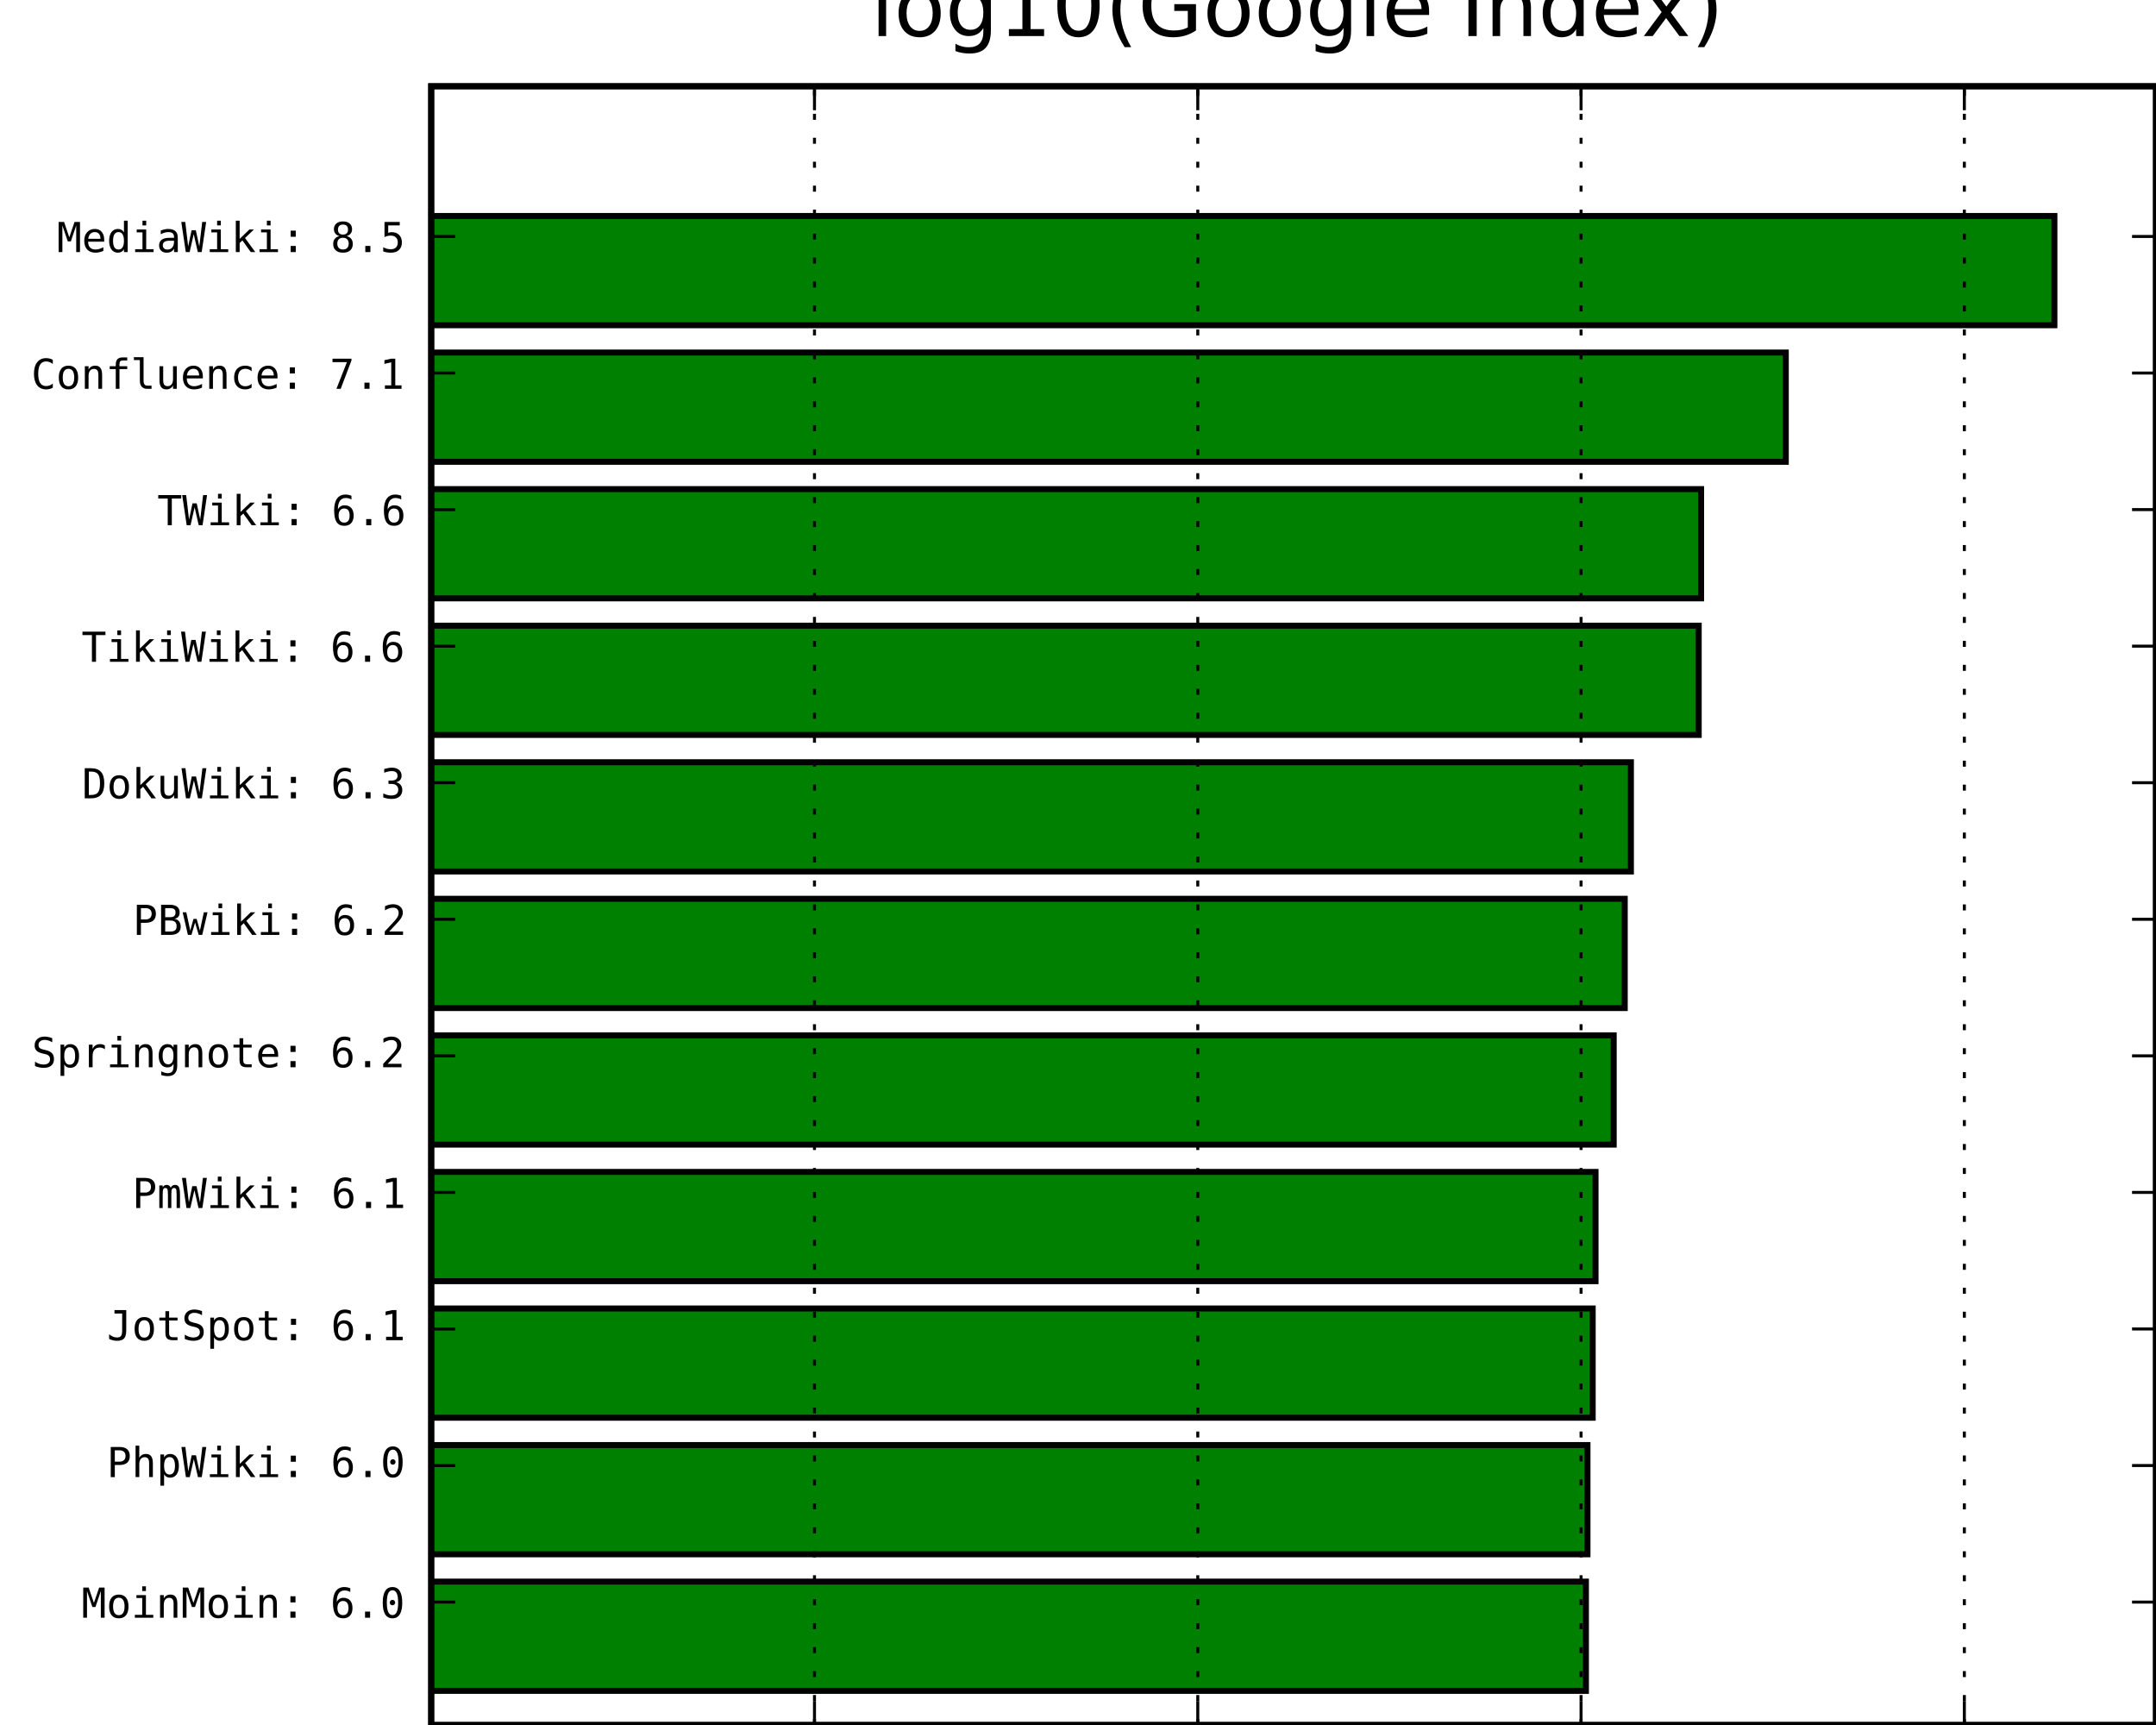 <?xml version="1.0" standalone="no"?>
<!DOCTYPE svg PUBLIC "-//W3C//DTD SVG 1.1//EN"
  "http://www.w3.org/Graphics/SVG/1.1/DTD/svg11.dtd">
<!-- Created with matplotlib (http://matplotlib.sourceforge.net/) -->
<svg width="360pt" height="288pt" viewBox="0 0 360 288"
   xmlns="http://www.w3.org/2000/svg"
   xmlns:xlink="http://www.w3.org/1999/xlink"
   version="1.1"
   id="svg1">
<g id="figure1">
<polygon style="fill: #ffffff; stroke: #ffffff; stroke-width: 1.0; stroke-linejoin: miter; stroke-linecap: square;  opacity: 1.0"  points = "0.0,288.0 0.0,0.0 360.0,0.0 360.0,288.0"/>
<g id="axes1">
<polygon style="fill: #ffffff; stroke: #000000; stroke-width: 1.0; stroke-linejoin: miter; stroke-linecap: square;  opacity: 1.0"  points = "72.0,288.0 72.0,14.4 360.0,14.4 360.0,288.0"/>
<defs>
    <clipPath id="-752583691">
    <rect x="72.0" y="14.4" width="288.0" height="273.6"
    style="stroke: gray; fill: none;"/>
    </clipPath>
</defs>
<polygon style="fill: #008000; stroke: #000000; stroke-width: 1.0; stroke-linejoin: miter; stroke-linecap: square;  opacity: 1.0" clip-path="url(#-752583691)" points = "72.0,282.3 72.0,264.06 264.81,264.06 264.81,282.3"/>
<polygon style="fill: #008000; stroke: #000000; stroke-width: 1.0; stroke-linejoin: miter; stroke-linecap: square;  opacity: 1.0" clip-path="url(#-752583691)" points = "72.0,259.5 72.0,241.26 265.07,241.26 265.07,259.5"/>
<polygon style="fill: #008000; stroke: #000000; stroke-width: 1.0; stroke-linejoin: miter; stroke-linecap: square;  opacity: 1.0" clip-path="url(#-752583691)" points = "72.0,236.7 72.0,218.46 265.942,218.46 265.942,236.7"/>
<polygon style="fill: #008000; stroke: #000000; stroke-width: 1.0; stroke-linejoin: miter; stroke-linecap: square;  opacity: 1.0" clip-path="url(#-752583691)" points = "72.0,213.9 72.0,195.66 266.418,195.66 266.418,213.9"/>
<polygon style="fill: #008000; stroke: #000000; stroke-width: 1.0; stroke-linejoin: miter; stroke-linecap: square;  opacity: 1.0" clip-path="url(#-752583691)" points = "72.0,191.1 72.0,172.86 269.448,172.86 269.448,191.1"/>
<polygon style="fill: #008000; stroke: #000000; stroke-width: 1.0; stroke-linejoin: miter; stroke-linecap: square;  opacity: 1.0" clip-path="url(#-752583691)" points = "72.0,168.3 72.0,150.06 271.292,150.06 271.292,168.3"/>
<polygon style="fill: #008000; stroke: #000000; stroke-width: 1.0; stroke-linejoin: miter; stroke-linecap: square;  opacity: 1.0" clip-path="url(#-752583691)" points = "72.0,145.5 72.0,127.26 272.322,127.26 272.322,145.5"/>
<polygon style="fill: #008000; stroke: #000000; stroke-width: 1.0; stroke-linejoin: miter; stroke-linecap: square;  opacity: 1.0" clip-path="url(#-752583691)" points = "72.0,122.7 72.0,104.46 283.643,104.46 283.643,122.7"/>
<polygon style="fill: #008000; stroke: #000000; stroke-width: 1.0; stroke-linejoin: miter; stroke-linecap: square;  opacity: 1.0" clip-path="url(#-752583691)" points = "72.0,99.9 72.0,81.66 284.043,81.66 284.043,99.9"/>
<polygon style="fill: #008000; stroke: #000000; stroke-width: 1.0; stroke-linejoin: miter; stroke-linecap: square;  opacity: 1.0" clip-path="url(#-752583691)" points = "72.0,77.1 72.0,58.86 298.182,58.86 298.182,77.1"/>
<polygon style="fill: #008000; stroke: #000000; stroke-width: 1.0; stroke-linejoin: miter; stroke-linecap: square;  opacity: 1.0" clip-path="url(#-752583691)" points = "72.0,54.3 72.0,36.06 343.034,36.06 343.034,54.3"/>
<g id="matplotlib.axis1">
<g id="xtick1">
<defs>
<path id="c_9c120647823528bd1a43ac567bdb82f3" d="M23.578 -36.625q0.0 -2.688 1.875 -4.641q1.891 -1.953 4.531 -1.953q2.734 0.0 4.688 1.953q1.953 1.953 1.953 4.641q0.0 2.734 -1.938 4.641q-1.922 1.906 -4.703 1.906q-2.734 0.0 -4.578 -1.859q-1.828 -1.859 -1.828 -4.688M30.078 -66.406q-6.891 0.0 -10.281 7.422q-3.391 7.422 -3.391 22.609q0.0 15.141 3.391 22.562q3.391 7.422 10.281 7.422q6.938 0.0 10.328 -7.422q3.391 -7.422 3.391 -22.562q0.0 -15.188 -3.391 -22.609q-3.391 -7.422 -10.328 -7.422M30.078 -74.219q11.672 0.0 17.656 9.578q5.984 9.562 5.984 28.266q0.0 18.656 -5.984 28.234q-5.984 9.562 -17.656 9.562q-11.672 0.0 -17.625 -9.562q-5.953 -9.578 -5.953 -28.234q0.0 -18.703 5.953 -28.266q5.953 -9.578 17.625 -9.578"/>
<path id="c_277ab3f74183326021ab61a016c6c965" d="M23.875 -14.891l12.312 0.0l0.0 14.891l-12.312 0.0z"/>
</defs>
<g style="fill: #000000; opacity: 1.0" transform="translate(66.125,297.203)scale(0.069)">
<use xlink:href="#c_9c120647823528bd1a43ac567bdb82f3"/>
<use xlink:href="#c_277ab3f74183326021ab61a016c6c965" transform="translate(60.205)"/>
<use xlink:href="#c_9c120647823528bd1a43ac567bdb82f3" transform="translate(120.41)"/>
</g>
</g>
<g id="xtick2">
<path style="fill: none; stroke: #000000; stroke-width: 0.5; stroke-linejoin: miter; stroke-linecap: butt; stroke-dasharray: 1.0,3.0; stroke-dashoffset: 0; opacity: 1.0" clip-path="url(#-752583691)" d="M136.0,288.0L136.0,14.4"/>
<path style="fill: none; stroke: #000000; stroke-width: 0.5; stroke-linejoin: miter; stroke-linecap: butt;  opacity: 1.0"  d="M136.0,288.0L136.0,284.0"/>
<path style="fill: none; stroke: #000000; stroke-width: 0.5; stroke-linejoin: miter; stroke-linecap: butt;  opacity: 1.0"  d="M136.0,18.4L136.0,14.4"/>
<defs>
<path id="c_0d701d0113b1ed8a951144dc76320208" d="M18.219 -8.297l33.484 0.0l0.0 8.297l-44.281 0.0l0.0 -8.297q9.125 -9.625 15.953 -17.0q6.844 -7.375 9.438 -10.391q4.891 -5.969 6.594 -9.656q1.703 -3.688 1.703 -7.531q0.0 -6.109 -3.594 -9.578q-3.578 -3.469 -9.828 -3.469q-4.438 0.0 -9.328 1.609q-4.875 1.609 -10.344 4.891l0.0 -9.969q5.016 -2.391 9.875 -3.609q4.859 -1.219 9.594 -1.219q10.703 0.0 17.219 5.688q6.516 5.688 6.516 14.922q0.0 4.688 -2.172 9.375q-2.172 4.688 -7.047 10.344q-2.734 3.172 -7.938 8.797q-5.203 5.609 -15.844 16.797"/>
</defs>
<g style="fill: #000000; opacity: 1.0" transform="translate(130.156,297.203)scale(0.069)">
<use xlink:href="#c_0d701d0113b1ed8a951144dc76320208"/>
<use xlink:href="#c_277ab3f74183326021ab61a016c6c965" transform="translate(60.205)"/>
<use xlink:href="#c_9c120647823528bd1a43ac567bdb82f3" transform="translate(120.41)"/>
</g>
</g>
<g id="xtick3">
<path style="fill: none; stroke: #000000; stroke-width: 0.5; stroke-linejoin: miter; stroke-linecap: butt; stroke-dasharray: 1.0,3.0; stroke-dashoffset: 0; opacity: 1.0" clip-path="url(#-752583691)" d="M200.0,288.0L200.0,14.4"/>
<path style="fill: none; stroke: #000000; stroke-width: 0.5; stroke-linejoin: miter; stroke-linecap: butt;  opacity: 1.0"  d="M200.0,288.0L200.0,284.0"/>
<path style="fill: none; stroke: #000000; stroke-width: 0.5; stroke-linejoin: miter; stroke-linecap: butt;  opacity: 1.0"  d="M200.0,18.4L200.0,14.4"/>
<defs>
<path id="c_6be00fa3dcf5a0c379fdbd636dd6159e" d="M35.891 -63.922l-23.0 38.531l23.0 0.0zM34.281 -72.906l11.422 0.0l0.0 47.516l9.719 0.0l0.0 8.0l-9.719 0.0l0.0 17.391l-9.812 0.0l0.0 -17.391l-30.906 0.0l0.0 -9.312z"/>
</defs>
<g style="fill: #000000; opacity: 1.0" transform="translate(194.07,297.203)scale(0.069)">
<use xlink:href="#c_6be00fa3dcf5a0c379fdbd636dd6159e"/>
<use xlink:href="#c_277ab3f74183326021ab61a016c6c965" transform="translate(60.205)"/>
<use xlink:href="#c_9c120647823528bd1a43ac567bdb82f3" transform="translate(120.41)"/>
</g>
</g>
<g id="xtick4">
<path style="fill: none; stroke: #000000; stroke-width: 0.5; stroke-linejoin: miter; stroke-linecap: butt; stroke-dasharray: 1.0,3.0; stroke-dashoffset: 0; opacity: 1.0" clip-path="url(#-752583691)" d="M264.0,288.0L264.0,14.4"/>
<path style="fill: none; stroke: #000000; stroke-width: 0.5; stroke-linejoin: miter; stroke-linecap: butt;  opacity: 1.0"  d="M264.0,288.0L264.0,284.0"/>
<path style="fill: none; stroke: #000000; stroke-width: 0.5; stroke-linejoin: miter; stroke-linecap: butt;  opacity: 1.0"  d="M264.0,18.4L264.0,14.4"/>
<defs>
<path id="c_4467af26248445a9db846f0e05667a42" d="M48.391 -71.297l0.0 9.094q-3.078 -1.812 -6.547 -2.766q-3.469 -0.953 -7.219 -0.953q-9.375 0.0 -14.219 7.062q-4.828 7.047 -4.828 20.766q2.344 -4.875 6.484 -7.484q4.156 -2.609 9.531 -2.609q10.547 0.0 16.328 6.469q5.797 6.469 5.797 18.328q0.0 11.812 -5.969 18.312q-5.953 6.5 -16.75 6.5q-12.688 0.0 -18.594 -9.109q-5.906 -9.109 -5.906 -28.688q0.0 -18.453 7.094 -28.141q7.109 -9.703 20.594 -9.703q3.609 0.0 7.219 0.766q3.609 0.75 6.984 2.156M30.812 -40.484q-6.297 0.0 -9.922 4.547q-3.609 4.547 -3.609 12.547q0.0 8.016 3.609 12.562q3.625 4.531 9.922 4.531q6.547 0.0 9.859 -4.312q3.328 -4.328 3.328 -12.781q0.0 -8.5 -3.328 -12.797q-3.312 -4.297 -9.859 -4.297"/>
</defs>
<g style="fill: #000000; opacity: 1.0" transform="translate(258.125,297.203)scale(0.069)">
<use xlink:href="#c_4467af26248445a9db846f0e05667a42"/>
<use xlink:href="#c_277ab3f74183326021ab61a016c6c965" transform="translate(60.205)"/>
<use xlink:href="#c_9c120647823528bd1a43ac567bdb82f3" transform="translate(120.41)"/>
</g>
</g>
<g id="xtick5">
<path style="fill: none; stroke: #000000; stroke-width: 0.5; stroke-linejoin: miter; stroke-linecap: butt; stroke-dasharray: 1.0,3.0; stroke-dashoffset: 0; opacity: 1.0" clip-path="url(#-752583691)" d="M328.0,288.0L328.0,14.4"/>
<path style="fill: none; stroke: #000000; stroke-width: 0.5; stroke-linejoin: miter; stroke-linecap: butt;  opacity: 1.0"  d="M328.0,288.0L328.0,284.0"/>
<path style="fill: none; stroke: #000000; stroke-width: 0.5; stroke-linejoin: miter; stroke-linecap: butt;  opacity: 1.0"  d="M328.0,18.4L328.0,14.4"/>
<defs>
<path id="c_60088438201d7d10461dd5c9dac39608" d="M30.078 -34.625q-6.594 0.0 -10.188 3.688q-3.578 3.688 -3.578 10.422q0.0 6.75 3.625 10.484q3.641 3.734 10.141 3.734q6.641 0.0 10.219 -3.688q3.594 -3.688 3.594 -10.531q0.0 -6.688 -3.641 -10.391q-3.625 -3.719 -10.172 -3.719M21.484 -38.719q-6.297 -1.609 -9.844 -6.0q-3.531 -4.406 -3.531 -10.609q0.0 -8.688 5.906 -13.781q5.906 -5.109 16.062 -5.109q10.203 0.0 16.109 5.109q5.906 5.094 5.906 13.781q0.0 6.203 -3.547 10.609q-3.531 4.391 -9.828 6.0q7.328 1.609 11.203 6.5q3.891 4.875 3.891 12.641q0.0 9.859 -6.297 15.438q-6.297 5.562 -17.438 5.562q-11.125 0.0 -17.406 -5.547q-6.281 -5.547 -6.281 -15.359q0.0 -7.812 3.875 -12.719q3.891 -4.906 11.219 -6.516M17.922 -54.391q0.0 5.859 3.125 8.938q3.125 3.062 9.031 3.062q5.953 0.0 9.078 -3.062q3.125 -3.078 3.125 -8.938q0.0 -5.969 -3.109 -9.094q-3.094 -3.125 -9.094 -3.125q-5.906 0.0 -9.031 3.156q-3.125 3.156 -3.125 9.062"/>
</defs>
<g style="fill: #000000; opacity: 1.0" transform="translate(322.125,297.203)scale(0.069)">
<use xlink:href="#c_60088438201d7d10461dd5c9dac39608"/>
<use xlink:href="#c_277ab3f74183326021ab61a016c6c965" transform="translate(60.205)"/>
<use xlink:href="#c_9c120647823528bd1a43ac567bdb82f3" transform="translate(120.41)"/>
</g>
</g>
</g>
<g id="matplotlib.axis2">
<g id="ytick1">
<path style="fill: none; stroke: #000000; stroke-width: 0.5; stroke-linejoin: miter; stroke-linecap: butt;  opacity: 1.0"  d="M72.0,267.48L76.0,267.48"/>
<path style="fill: none; stroke: #000000; stroke-width: 0.5; stroke-linejoin: miter; stroke-linecap: butt;  opacity: 1.0"  d="M356.0,267.48L360.0,267.48"/>
<defs>
<path id="c_42dfeeb66d0eeb5d9decbba0c5a4e5b7" d="M4.203 -72.906l13.188 0.0l12.594 37.109l12.688 -37.109l13.234 0.0l0.0 72.906l-9.125 0.0l0.0 -64.406l-12.984 38.422l-7.484 0.0l-13.031 -38.422l0.0 64.406l-9.078 0.0z"/>
<path id="c_f60e14d1d53faae0ec585be087884f8b" d="M30.078 -48.391q-6.828 0.0 -10.344 5.328q-3.516 5.312 -3.516 15.766q0.0 10.406 3.516 15.75q3.516 5.344 10.344 5.344q6.891 0.0 10.406 -5.344q3.516 -5.344 3.516 -15.75q0.0 -10.453 -3.516 -15.766q-3.516 -5.328 -10.406 -5.328M30.078 -56.0q11.375 0.0 17.406 7.375q6.031 7.359 6.031 21.328q0.0 14.016 -6.016 21.375q-6.0 7.344 -17.422 7.344q-11.375 0.0 -17.391 -7.344q-6.0 -7.359 -6.0 -21.375q0.0 -13.969 6.0 -21.328q6.016 -7.375 17.391 -7.375"/>
<path id="c_efe9bffd84c287490a6809fa7e06b592" d="M12.5 -54.688l23.0 0.0l0.0 47.703l17.828 0.0l0.0 6.984l-44.641 0.0l0.0 -6.984l17.828 0.0l0.0 -40.719l-14.016 0.0zM26.516 -75.984l8.984 0.0l0.0 11.391l-8.984 0.0z"/>
<path id="c_2c7f91b1500a918689a1c6e9a4fe67f1" d="M51.312 -33.891l0.0 33.891l-9.031 0.0l0.0 -33.891q0.0 -7.375 -2.594 -10.828q-2.578 -3.469 -8.094 -3.469q-6.297 0.0 -9.703 4.469q-3.391 4.453 -3.391 12.812l0.0 30.906l-8.984 0.0l0.0 -54.688l8.984 0.0l0.0 8.203q2.406 -4.688 6.5 -7.094q4.109 -2.422 9.719 -2.422q8.344 0.0 12.469 5.5q4.125 5.484 4.125 16.609"/>
<path id="c_1ec402f9803feae681ef2d5f446a1b64" d="M23.875 -51.906l12.312 0.0l0.0 14.797l-12.312 0.0zM23.875 -14.891l12.312 0.0l0.0 14.891l-12.312 0.0z"/>
<path id="c_d41d8cd98f00b204e9800998ecf8427e" d=""/>
</defs>
<g style="fill: #000000; opacity: 1.0" transform="translate(13.609,270.089)scale(0.069)">
<use xlink:href="#c_42dfeeb66d0eeb5d9decbba0c5a4e5b7"/>
<use xlink:href="#c_f60e14d1d53faae0ec585be087884f8b" transform="translate(60.205)"/>
<use xlink:href="#c_efe9bffd84c287490a6809fa7e06b592" transform="translate(120.41)"/>
<use xlink:href="#c_2c7f91b1500a918689a1c6e9a4fe67f1" transform="translate(180.615)"/>
<use xlink:href="#c_42dfeeb66d0eeb5d9decbba0c5a4e5b7" transform="translate(240.82)"/>
<use xlink:href="#c_f60e14d1d53faae0ec585be087884f8b" transform="translate(301.025)"/>
<use xlink:href="#c_efe9bffd84c287490a6809fa7e06b592" transform="translate(361.23)"/>
<use xlink:href="#c_2c7f91b1500a918689a1c6e9a4fe67f1" transform="translate(421.436)"/>
<use xlink:href="#c_1ec402f9803feae681ef2d5f446a1b64" transform="translate(481.641)"/>
<use xlink:href="#c_d41d8cd98f00b204e9800998ecf8427e" transform="translate(541.846)"/>
<use xlink:href="#c_4467af26248445a9db846f0e05667a42" transform="translate(602.051)"/>
<use xlink:href="#c_277ab3f74183326021ab61a016c6c965" transform="translate(662.256)"/>
<use xlink:href="#c_9c120647823528bd1a43ac567bdb82f3" transform="translate(722.461)"/>
</g>
</g>
<g id="ytick2">
<path style="fill: none; stroke: #000000; stroke-width: 0.5; stroke-linejoin: miter; stroke-linecap: butt;  opacity: 1.0"  d="M72.0,244.68L76.0,244.68"/>
<path style="fill: none; stroke: #000000; stroke-width: 0.5; stroke-linejoin: miter; stroke-linecap: butt;  opacity: 1.0"  d="M356.0,244.68L360.0,244.68"/>
<defs>
<path id="c_bd689ec8b5b96d1650b032522bc226a1" d="M19.484 -64.797l0.0 27.391l11.422 0.0q6.844 0.0 10.672 -3.609q3.828 -3.609 3.828 -10.109q0.0 -6.5 -3.812 -10.078q-3.797 -3.594 -10.688 -3.594zM9.625 -72.906l21.281 0.0q12.203 0.0 18.5 5.547q6.312 5.547 6.312 16.234q0.0 10.797 -6.281 16.312q-6.266 5.516 -18.531 5.516l-11.422 0.0l0.0 29.297l-9.859 0.0z"/>
<path id="c_e720f0fd2b1ffa0b6d4419dc56416afa" d="M51.312 -33.891l0.0 33.891l-9.031 0.0l0.0 -33.891q0.0 -7.375 -2.594 -10.828q-2.578 -3.469 -8.094 -3.469q-6.297 0.0 -9.703 4.469q-3.391 4.453 -3.391 12.812l0.0 30.906l-8.984 0.0l0.0 -75.984l8.984 0.0l0.0 29.5q2.406 -4.688 6.5 -7.094q4.109 -2.422 9.719 -2.422q8.344 0.0 12.469 5.5q4.125 5.484 4.125 16.609"/>
<path id="c_c0fd89115b23c677b6b8695d60fe5ed0" d="M18.312 -6.891l0.0 27.688l-9.031 0.0l0.0 -75.484l9.031 0.0l0.0 6.984q2.25 -4.062 5.984 -6.172q3.734 -2.125 8.609 -2.125q9.922 0.0 15.562 7.672q5.641 7.656 5.641 21.234q0.0 13.328 -5.672 20.922q-5.656 7.594 -15.531 7.594q-4.969 0.0 -8.719 -2.125q-3.734 -2.125 -5.875 -6.188M44.672 -27.297q0.0 -10.453 -3.297 -15.766q-3.281 -5.328 -9.781 -5.328q-6.547 0.0 -9.922 5.344q-3.359 5.344 -3.359 15.75q0.0 10.359 3.359 15.734q3.375 5.359 9.922 5.359q6.5 0.0 9.781 -5.312q3.297 -5.328 3.297 -15.781"/>
<path id="c_3bd26e0ebbaf49fee2b53bc226d0d462" d="M0.0 -72.906l9.625 0.0l6.984 59.188l8.297 -39.156l10.297 0.0l8.406 39.25l6.984 -59.281l9.609 0.0l-10.891 72.906l-9.328 0.0l-9.906 -43.312l-9.859 43.312l-9.328 0.0z"/>
<path id="c_b17615bdecc389ce5a317c264955d07a" d="M11.531 -75.984l9.266 0.0l0.0 44.0l23.594 -22.703l10.938 0.0l-21.531 20.609l24.891 34.078l-10.984 0.0l-20.219 -28.219l-6.688 6.297l0.0 21.922l-9.266 0.0z"/>
</defs>
<g style="fill: #000000; opacity: 1.0" transform="translate(17.828,246.61)scale(0.069)">
<use xlink:href="#c_bd689ec8b5b96d1650b032522bc226a1"/>
<use xlink:href="#c_e720f0fd2b1ffa0b6d4419dc56416afa" transform="translate(60.205)"/>
<use xlink:href="#c_c0fd89115b23c677b6b8695d60fe5ed0" transform="translate(120.41)"/>
<use xlink:href="#c_3bd26e0ebbaf49fee2b53bc226d0d462" transform="translate(180.615)"/>
<use xlink:href="#c_efe9bffd84c287490a6809fa7e06b592" transform="translate(240.82)"/>
<use xlink:href="#c_b17615bdecc389ce5a317c264955d07a" transform="translate(301.025)"/>
<use xlink:href="#c_efe9bffd84c287490a6809fa7e06b592" transform="translate(361.23)"/>
<use xlink:href="#c_1ec402f9803feae681ef2d5f446a1b64" transform="translate(421.436)"/>
<use xlink:href="#c_d41d8cd98f00b204e9800998ecf8427e" transform="translate(481.641)"/>
<use xlink:href="#c_4467af26248445a9db846f0e05667a42" transform="translate(541.846)"/>
<use xlink:href="#c_277ab3f74183326021ab61a016c6c965" transform="translate(602.051)"/>
<use xlink:href="#c_9c120647823528bd1a43ac567bdb82f3" transform="translate(662.256)"/>
</g>
</g>
<g id="ytick3">
<path style="fill: none; stroke: #000000; stroke-width: 0.5; stroke-linejoin: miter; stroke-linecap: butt;  opacity: 1.0"  d="M72.0,221.88L76.0,221.88"/>
<path style="fill: none; stroke: #000000; stroke-width: 0.5; stroke-linejoin: miter; stroke-linecap: butt;  opacity: 1.0"  d="M356.0,221.88L360.0,221.88"/>
<defs>
<path id="c_5c707c663acfeb9ae0f66f19e776f830" d="M5.328 -2.984l0.0 -11.516q4.438 3.953 9.172 5.938q4.734 1.969 9.812 1.969q6.984 0.0 9.734 -3.641q2.766 -3.641 2.766 -13.547l0.0 -40.812l-18.594 0.0l0.0 -8.312l28.469 0.0l0.0 49.125q0.0 13.766 -5.156 19.484q-5.156 5.719 -17.219 5.719q-4.688 0.0 -9.328 -1.078q-4.625 -1.078 -9.656 -3.328"/>
<path id="c_e66ee8ace635e77005a4256d8652a79b" d="M29.984 -70.219l0.0 15.531l20.406 0.0l0.0 6.984l-20.406 0.0l0.0 29.688q0.0 6.047 2.297 8.453q2.297 2.391 8.0 2.391l10.109 0.0l0.0 7.172l-10.984 0.0q-10.109 0.0 -14.266 -4.047q-4.141 -4.062 -4.141 -13.969l0.0 -29.688l-14.609 0.0l0.0 -6.984l14.609 0.0l0.0 -15.531z"/>
<path id="c_94f728076956406ce308ad1b9afb73a1" d="M49.422 -70.406l0.0 10.0q-4.5 -2.875 -9.016 -4.344q-4.516 -1.469 -9.109 -1.469q-6.984 0.0 -11.031 3.25q-4.047 3.25 -4.047 8.766q0.0 4.844 2.656 7.391q2.656 2.531 9.938 4.234l5.172 1.172q10.25 2.391 14.938 7.516q4.688 5.125 4.688 13.969q0.0 10.406 -6.453 15.875q-6.438 5.469 -18.734 5.469q-5.125 0.0 -10.312 -1.109q-5.172 -1.094 -10.391 -3.297l0.0 -10.5q5.609 3.578 10.609 5.234q5.016 1.656 10.094 1.656q7.469 0.0 11.609 -3.344q4.156 -3.344 4.156 -9.344q0.0 -5.469 -2.859 -8.344q-2.844 -2.891 -9.938 -4.453l-5.266 -1.219q-10.156 -2.297 -14.75 -6.938q-4.594 -4.641 -4.594 -12.453q0.0 -9.766 6.562 -15.641q6.578 -5.891 17.469 -5.891q4.203 0.0 8.828 0.953q4.641 0.953 9.781 2.859"/>
<path id="c_f4a5742288a6ca25f9c9dc6203afeac6" d="M13.188 -8.297l15.328 0.0l0.0 -55.719l-16.5 3.719l0.0 -8.984l16.406 -3.625l9.859 0.0l0.0 64.609l15.141 0.0l0.0 8.297l-40.234 0.0z"/>
</defs>
<g style="fill: #000000; opacity: 1.0" transform="translate(17.859,223.755)scale(0.069)">
<use xlink:href="#c_5c707c663acfeb9ae0f66f19e776f830"/>
<use xlink:href="#c_f60e14d1d53faae0ec585be087884f8b" transform="translate(60.205)"/>
<use xlink:href="#c_e66ee8ace635e77005a4256d8652a79b" transform="translate(120.41)"/>
<use xlink:href="#c_94f728076956406ce308ad1b9afb73a1" transform="translate(180.615)"/>
<use xlink:href="#c_c0fd89115b23c677b6b8695d60fe5ed0" transform="translate(240.82)"/>
<use xlink:href="#c_f60e14d1d53faae0ec585be087884f8b" transform="translate(301.025)"/>
<use xlink:href="#c_e66ee8ace635e77005a4256d8652a79b" transform="translate(361.23)"/>
<use xlink:href="#c_1ec402f9803feae681ef2d5f446a1b64" transform="translate(421.436)"/>
<use xlink:href="#c_d41d8cd98f00b204e9800998ecf8427e" transform="translate(481.641)"/>
<use xlink:href="#c_4467af26248445a9db846f0e05667a42" transform="translate(541.846)"/>
<use xlink:href="#c_277ab3f74183326021ab61a016c6c965" transform="translate(602.051)"/>
<use xlink:href="#c_f4a5742288a6ca25f9c9dc6203afeac6" transform="translate(662.256)"/>
</g>
</g>
<g id="ytick4">
<path style="fill: none; stroke: #000000; stroke-width: 0.5; stroke-linejoin: miter; stroke-linecap: butt;  opacity: 1.0"  d="M72.0,199.08L76.0,199.08"/>
<path style="fill: none; stroke: #000000; stroke-width: 0.5; stroke-linejoin: miter; stroke-linecap: butt;  opacity: 1.0"  d="M356.0,199.08L360.0,199.08"/>
<defs>
<path id="c_48a45791967dae4955292d9370bd728e" d="M33.016 -49.125q1.656 -3.516 4.219 -5.188q2.562 -1.688 6.172 -1.688q6.594 0.0 9.297 5.109q2.719 5.094 2.719 19.203l0.0 31.688l-8.203 0.0l0.0 -31.297q0.0 -11.578 -1.297 -14.375q-1.297 -2.812 -4.703 -2.812q-3.906 0.0 -5.359 3.0q-1.438 3.0 -1.438 14.188l0.0 31.297l-8.203 0.0l0.0 -31.297q0.0 -11.719 -1.391 -14.453q-1.391 -2.734 -5.0 -2.734q-3.562 0.0 -4.953 3.0q-1.391 3.0 -1.391 14.188l0.0 31.297l-8.156 0.0l0.0 -54.688l8.156 0.0l0.0 4.688q1.609 -2.938 4.016 -4.469q2.422 -1.531 5.5 -1.531q3.703 0.0 6.172 1.703q2.469 1.703 3.844 5.172"/>
</defs>
<g style="fill: #000000; opacity: 1.0" transform="translate(22.078,201.689)scale(0.069)">
<use xlink:href="#c_bd689ec8b5b96d1650b032522bc226a1"/>
<use xlink:href="#c_48a45791967dae4955292d9370bd728e" transform="translate(60.205)"/>
<use xlink:href="#c_3bd26e0ebbaf49fee2b53bc226d0d462" transform="translate(120.41)"/>
<use xlink:href="#c_efe9bffd84c287490a6809fa7e06b592" transform="translate(180.615)"/>
<use xlink:href="#c_b17615bdecc389ce5a317c264955d07a" transform="translate(240.82)"/>
<use xlink:href="#c_efe9bffd84c287490a6809fa7e06b592" transform="translate(301.025)"/>
<use xlink:href="#c_1ec402f9803feae681ef2d5f446a1b64" transform="translate(361.23)"/>
<use xlink:href="#c_d41d8cd98f00b204e9800998ecf8427e" transform="translate(421.436)"/>
<use xlink:href="#c_4467af26248445a9db846f0e05667a42" transform="translate(481.641)"/>
<use xlink:href="#c_277ab3f74183326021ab61a016c6c965" transform="translate(541.846)"/>
<use xlink:href="#c_f4a5742288a6ca25f9c9dc6203afeac6" transform="translate(602.051)"/>
</g>
</g>
<g id="ytick5">
<path style="fill: none; stroke: #000000; stroke-width: 0.5; stroke-linejoin: miter; stroke-linecap: butt;  opacity: 1.0"  d="M72.0,176.28L76.0,176.28"/>
<path style="fill: none; stroke: #000000; stroke-width: 0.5; stroke-linejoin: miter; stroke-linecap: butt;  opacity: 1.0"  d="M356.0,176.28L360.0,176.28"/>
<defs>
<path id="c_ace07e27ddb3c58eb2f3df608d07ff5c" d="M56.391 -43.406q-2.875 -2.25 -5.859 -3.266q-2.969 -1.031 -6.531 -1.031q-8.406 0.0 -12.859 5.281q-4.438 5.266 -4.438 15.219l0.0 27.203l-9.031 0.0l0.0 -54.688l9.031 0.0l0.0 10.688q2.25 -5.812 6.906 -8.906q4.672 -3.094 11.062 -3.094q3.328 0.0 6.203 0.828q2.891 0.828 5.516 2.578z"/>
<path id="c_c2697b130bc916602e802fc165bfb90f" d="M41.891 -27.781q0.0 -10.109 -3.297 -15.359q-3.297 -5.25 -9.594 -5.25q-6.594 0.0 -10.062 5.25q-3.453 5.25 -3.453 15.359q0.0 10.109 3.484 15.406q3.5 5.297 10.141 5.297q6.188 0.0 9.484 -5.312q3.297 -5.328 3.297 -15.391M50.875 -3.516q0.0 12.312 -5.812 18.656q-5.797 6.344 -17.078 6.344q-3.719 0.0 -7.781 -0.688q-4.047 -0.672 -8.094 -2.0l0.0 -8.891q4.781 2.25 8.688 3.328q3.906 1.078 7.188 1.078q7.266 0.0 10.578 -3.969q3.328 -3.953 3.328 -12.547l0.0 -0.391l0.0 -6.094q-2.141 4.578 -5.859 6.828q-3.703 2.25 -9.031 2.25q-9.562 0.0 -15.281 -7.656q-5.719 -7.672 -5.719 -20.516q0.0 -12.891 5.719 -20.547q5.719 -7.672 15.281 -7.672q5.281 0.0 8.938 2.094q3.656 2.094 5.953 6.5l0.0 -7.094l8.984 0.0z"/>
<path id="c_a8cd5ac634d3ff3d2044e2d078f54c3a" d="M54.297 -29.594l0.0 4.391l-38.922 0.0l0.0 0.297q0.0 8.938 4.656 13.828q4.672 4.875 13.172 4.875q4.297 0.0 8.984 -1.359q4.688 -1.375 10.016 -4.156l0.0 8.938q-5.125 2.094 -9.891 3.141q-4.766 1.062 -9.203 1.062q-12.75 0.0 -19.938 -7.641q-7.172 -7.656 -7.172 -21.078q0.0 -13.078 7.031 -20.891q7.031 -7.812 18.75 -7.812q10.453 0.0 16.484 7.078q6.031 7.078 6.031 19.328M45.312 -32.234q-0.188 -7.906 -3.734 -12.031q-3.547 -4.125 -10.188 -4.125q-6.484 0.0 -10.688 4.297q-4.203 4.297 -4.984 11.922z"/>
</defs>
<g style="fill: #000000; opacity: 1.0" transform="translate(5.312,178.186)scale(0.069)">
<use xlink:href="#c_94f728076956406ce308ad1b9afb73a1"/>
<use xlink:href="#c_c0fd89115b23c677b6b8695d60fe5ed0" transform="translate(60.205)"/>
<use xlink:href="#c_ace07e27ddb3c58eb2f3df608d07ff5c" transform="translate(120.41)"/>
<use xlink:href="#c_efe9bffd84c287490a6809fa7e06b592" transform="translate(180.615)"/>
<use xlink:href="#c_2c7f91b1500a918689a1c6e9a4fe67f1" transform="translate(240.82)"/>
<use xlink:href="#c_c2697b130bc916602e802fc165bfb90f" transform="translate(301.025)"/>
<use xlink:href="#c_2c7f91b1500a918689a1c6e9a4fe67f1" transform="translate(361.23)"/>
<use xlink:href="#c_f60e14d1d53faae0ec585be087884f8b" transform="translate(421.436)"/>
<use xlink:href="#c_e66ee8ace635e77005a4256d8652a79b" transform="translate(481.641)"/>
<use xlink:href="#c_a8cd5ac634d3ff3d2044e2d078f54c3a" transform="translate(541.846)"/>
<use xlink:href="#c_1ec402f9803feae681ef2d5f446a1b64" transform="translate(602.051)"/>
<use xlink:href="#c_d41d8cd98f00b204e9800998ecf8427e" transform="translate(662.256)"/>
<use xlink:href="#c_4467af26248445a9db846f0e05667a42" transform="translate(722.461)"/>
<use xlink:href="#c_277ab3f74183326021ab61a016c6c965" transform="translate(782.666)"/>
<use xlink:href="#c_0d701d0113b1ed8a951144dc76320208" transform="translate(842.871)"/>
</g>
</g>
<g id="ytick6">
<path style="fill: none; stroke: #000000; stroke-width: 0.5; stroke-linejoin: miter; stroke-linecap: butt;  opacity: 1.0"  d="M72.0,153.48L76.0,153.48"/>
<path style="fill: none; stroke: #000000; stroke-width: 0.5; stroke-linejoin: miter; stroke-linecap: butt;  opacity: 1.0"  d="M356.0,153.48L360.0,153.48"/>
<defs>
<path id="c_4cb4047799637e846f7c5d08f8bcb222" d="M18.016 -34.812l0.0 26.703l11.672 0.0q8.594 0.0 12.25 -3.0q3.672 -3.0 3.672 -9.891q0.0 -7.125 -3.859 -10.469q-3.859 -3.344 -12.062 -3.344zM18.016 -64.797l0.0 21.969l11.484 0.0q7.125 0.0 10.312 -2.734q3.203 -2.734 3.203 -8.828q0.0 -5.516 -3.156 -7.953q-3.141 -2.453 -10.359 -2.453zM8.109 -72.906l21.578 0.0q11.188 0.0 17.234 4.844q6.062 4.828 6.062 13.672q0.0 6.688 -3.203 10.547q-3.203 3.859 -9.594 4.828q7.172 1.078 11.25 6.141q4.078 5.047 4.078 12.859q0.0 9.906 -6.5 14.969q-6.484 5.047 -19.328 5.047l-21.578 0.0z"/>
<path id="c_5c45d901cc8fd557379933f049251248" d="M0.0 -54.688l8.891 0.0l9.516 44.188l7.812 -28.219l7.672 0.0l7.906 28.219l9.516 -44.188l8.891 0.0l-12.797 54.688l-8.594 0.0l-8.734 -29.984l-8.688 29.984l-8.594 0.0z"/>
</defs>
<g style="fill: #000000; opacity: 1.0" transform="translate(22.188,156.089)scale(0.069)">
<use xlink:href="#c_bd689ec8b5b96d1650b032522bc226a1"/>
<use xlink:href="#c_4cb4047799637e846f7c5d08f8bcb222" transform="translate(60.205)"/>
<use xlink:href="#c_5c45d901cc8fd557379933f049251248" transform="translate(120.41)"/>
<use xlink:href="#c_efe9bffd84c287490a6809fa7e06b592" transform="translate(180.615)"/>
<use xlink:href="#c_b17615bdecc389ce5a317c264955d07a" transform="translate(240.82)"/>
<use xlink:href="#c_efe9bffd84c287490a6809fa7e06b592" transform="translate(301.025)"/>
<use xlink:href="#c_1ec402f9803feae681ef2d5f446a1b64" transform="translate(361.23)"/>
<use xlink:href="#c_d41d8cd98f00b204e9800998ecf8427e" transform="translate(421.436)"/>
<use xlink:href="#c_4467af26248445a9db846f0e05667a42" transform="translate(481.641)"/>
<use xlink:href="#c_277ab3f74183326021ab61a016c6c965" transform="translate(541.846)"/>
<use xlink:href="#c_0d701d0113b1ed8a951144dc76320208" transform="translate(602.051)"/>
</g>
</g>
<g id="ytick7">
<path style="fill: none; stroke: #000000; stroke-width: 0.5; stroke-linejoin: miter; stroke-linecap: butt;  opacity: 1.0"  d="M72.0,130.68L76.0,130.68"/>
<path style="fill: none; stroke: #000000; stroke-width: 0.5; stroke-linejoin: miter; stroke-linecap: butt;  opacity: 1.0"  d="M356.0,130.68L360.0,130.68"/>
<defs>
<path id="c_f2511a21c69b2af6ebc74cb769b41aa2" d="M21.297 -8.109q12.438 0.0 17.375 -6.125q4.938 -6.125 4.938 -22.141q0.0 -16.172 -4.906 -22.297q-4.906 -6.125 -17.406 -6.125l-4.688 0.0l0.0 56.688zM21.484 -72.906q16.703 0.0 24.609 8.891q7.906 8.891 7.906 27.641q0.0 18.656 -7.906 27.516q-7.906 8.859 -24.609 8.859l-14.797 0.0l0.0 -72.906z"/>
<path id="c_460da397ffacb23016a6a656c8f7bb1a" d="M9.516 -20.703l0.0 -33.891l8.984 0.0l0.0 33.891q0.0 7.375 2.609 10.844q2.625 3.469 8.094 3.469q6.344 0.0 9.703 -4.469q3.375 -4.469 3.375 -12.828l0.0 -30.906l9.031 0.0l0.0 54.594l-9.031 0.0l0.0 -8.203q-2.391 4.734 -6.516 7.188q-4.125 2.438 -9.641 2.438q-8.406 0.0 -12.516 -5.5q-4.094 -5.5 -4.094 -16.625"/>
<path id="c_ddd4b5939ef286f1fdce1a12b0c3cbdb" d="M37.891 -39.016q7.172 1.906 10.984 6.766q3.812 4.859 3.812 12.125q0.0 10.062 -6.766 15.812q-6.766 5.734 -18.719 5.734q-5.031 0.0 -10.266 -0.938q-5.219 -0.922 -10.25 -2.688l0.0 -9.812q4.984 2.594 9.812 3.859q4.844 1.266 9.625 1.266q8.109 0.0 12.453 -3.656q4.344 -3.656 4.344 -10.547q0.0 -6.344 -4.344 -10.078q-4.344 -3.734 -11.766 -3.734l-7.531 0.0l0.0 -8.109l7.531 0.0q6.781 0.0 10.594 -2.969q3.812 -2.984 3.812 -8.312q0.0 -5.609 -3.547 -8.609q-3.547 -3.016 -10.078 -3.016q-4.344 0.0 -8.984 0.984q-4.641 0.969 -9.719 2.922l0.0 -9.078q5.906 -1.562 10.516 -2.344q4.625 -0.781 8.188 -0.781q10.641 0.0 17.016 5.344q6.375 5.344 6.375 14.188q0.0 6.0 -3.359 10.016q-3.344 4.0 -9.734 5.656"/>
</defs>
<g style="fill: #000000; opacity: 1.0" transform="translate(13.688,133.289)scale(0.069)">
<use xlink:href="#c_f2511a21c69b2af6ebc74cb769b41aa2"/>
<use xlink:href="#c_f60e14d1d53faae0ec585be087884f8b" transform="translate(60.205)"/>
<use xlink:href="#c_b17615bdecc389ce5a317c264955d07a" transform="translate(120.41)"/>
<use xlink:href="#c_460da397ffacb23016a6a656c8f7bb1a" transform="translate(180.615)"/>
<use xlink:href="#c_3bd26e0ebbaf49fee2b53bc226d0d462" transform="translate(240.82)"/>
<use xlink:href="#c_efe9bffd84c287490a6809fa7e06b592" transform="translate(301.025)"/>
<use xlink:href="#c_b17615bdecc389ce5a317c264955d07a" transform="translate(361.23)"/>
<use xlink:href="#c_efe9bffd84c287490a6809fa7e06b592" transform="translate(421.436)"/>
<use xlink:href="#c_1ec402f9803feae681ef2d5f446a1b64" transform="translate(481.641)"/>
<use xlink:href="#c_d41d8cd98f00b204e9800998ecf8427e" transform="translate(541.846)"/>
<use xlink:href="#c_4467af26248445a9db846f0e05667a42" transform="translate(602.051)"/>
<use xlink:href="#c_277ab3f74183326021ab61a016c6c965" transform="translate(662.256)"/>
<use xlink:href="#c_ddd4b5939ef286f1fdce1a12b0c3cbdb" transform="translate(722.461)"/>
</g>
</g>
<g id="ytick8">
<path style="fill: none; stroke: #000000; stroke-width: 0.5; stroke-linejoin: miter; stroke-linecap: butt;  opacity: 1.0"  d="M72.0,107.88L76.0,107.88"/>
<path style="fill: none; stroke: #000000; stroke-width: 0.5; stroke-linejoin: miter; stroke-linecap: butt;  opacity: 1.0"  d="M356.0,107.88L360.0,107.88"/>
<defs>
<path id="c_7ae2efa3b47a58fcaba912a6d1c52d9f" d="M2.297 -72.906l55.609 0.0l0.0 8.312l-22.797 0.0l0.0 64.594l-9.906 0.0l0.0 -64.594l-22.906 0.0z"/>
</defs>
<g style="fill: #000000; opacity: 1.0" transform="translate(13.609,110.489)scale(0.069)">
<use xlink:href="#c_7ae2efa3b47a58fcaba912a6d1c52d9f"/>
<use xlink:href="#c_efe9bffd84c287490a6809fa7e06b592" transform="translate(60.205)"/>
<use xlink:href="#c_b17615bdecc389ce5a317c264955d07a" transform="translate(120.41)"/>
<use xlink:href="#c_efe9bffd84c287490a6809fa7e06b592" transform="translate(180.615)"/>
<use xlink:href="#c_3bd26e0ebbaf49fee2b53bc226d0d462" transform="translate(240.82)"/>
<use xlink:href="#c_efe9bffd84c287490a6809fa7e06b592" transform="translate(301.025)"/>
<use xlink:href="#c_b17615bdecc389ce5a317c264955d07a" transform="translate(361.23)"/>
<use xlink:href="#c_efe9bffd84c287490a6809fa7e06b592" transform="translate(421.436)"/>
<use xlink:href="#c_1ec402f9803feae681ef2d5f446a1b64" transform="translate(481.641)"/>
<use xlink:href="#c_d41d8cd98f00b204e9800998ecf8427e" transform="translate(541.846)"/>
<use xlink:href="#c_4467af26248445a9db846f0e05667a42" transform="translate(602.051)"/>
<use xlink:href="#c_277ab3f74183326021ab61a016c6c965" transform="translate(662.256)"/>
<use xlink:href="#c_4467af26248445a9db846f0e05667a42" transform="translate(722.461)"/>
</g>
</g>
<g id="ytick9">
<path style="fill: none; stroke: #000000; stroke-width: 0.5; stroke-linejoin: miter; stroke-linecap: butt;  opacity: 1.0"  d="M72.0,85.08L76.0,85.08"/>
<path style="fill: none; stroke: #000000; stroke-width: 0.5; stroke-linejoin: miter; stroke-linecap: butt;  opacity: 1.0"  d="M356.0,85.08L360.0,85.08"/>
<g style="fill: #000000; opacity: 1.0" transform="translate(26.266,87.689)scale(0.069)">
<use xlink:href="#c_7ae2efa3b47a58fcaba912a6d1c52d9f"/>
<use xlink:href="#c_3bd26e0ebbaf49fee2b53bc226d0d462" transform="translate(60.205)"/>
<use xlink:href="#c_efe9bffd84c287490a6809fa7e06b592" transform="translate(120.41)"/>
<use xlink:href="#c_b17615bdecc389ce5a317c264955d07a" transform="translate(180.615)"/>
<use xlink:href="#c_efe9bffd84c287490a6809fa7e06b592" transform="translate(240.82)"/>
<use xlink:href="#c_1ec402f9803feae681ef2d5f446a1b64" transform="translate(301.025)"/>
<use xlink:href="#c_d41d8cd98f00b204e9800998ecf8427e" transform="translate(361.23)"/>
<use xlink:href="#c_4467af26248445a9db846f0e05667a42" transform="translate(421.436)"/>
<use xlink:href="#c_277ab3f74183326021ab61a016c6c965" transform="translate(481.641)"/>
<use xlink:href="#c_4467af26248445a9db846f0e05667a42" transform="translate(541.846)"/>
</g>
</g>
<g id="ytick10">
<path style="fill: none; stroke: #000000; stroke-width: 0.5; stroke-linejoin: miter; stroke-linecap: butt;  opacity: 1.0"  d="M72.0,62.28L76.0,62.28"/>
<path style="fill: none; stroke: #000000; stroke-width: 0.5; stroke-linejoin: miter; stroke-linecap: butt;  opacity: 1.0"  d="M356.0,62.28L360.0,62.28"/>
<defs>
<path id="c_cf9a338cdd0f6be120cfc8fbd7229dac" d="M52.391 -2.594q-3.75 2.0 -7.719 3.0q-3.953 1.016 -8.391 1.016q-14.016 0.0 -21.766 -9.906q-7.734 -9.922 -7.734 -27.891q0.0 -17.875 7.781 -27.859q7.797 -9.984 21.719 -9.984q4.438 0.0 8.391 1.0q3.969 1.0 7.719 3.0l0.0 10.109q-3.609 -2.984 -7.766 -4.547q-4.141 -1.562 -8.344 -1.562q-9.625 0.0 -14.406 7.422q-4.781 7.422 -4.781 22.422q0.0 14.938 4.781 22.359q4.781 7.422 14.406 7.422q4.297 0.0 8.422 -1.562q4.125 -1.562 7.688 -4.547z"/>
<path id="c_9fdd109263b86b886dac626822d8f934" d="M51.906 -75.984l0.0 7.484l-10.203 0.0q-4.844 0.0 -6.719 1.984q-1.875 1.969 -1.875 7.0l0.0 4.828l18.797 0.0l0.0 6.984l-18.797 0.0l0.0 47.703l-8.984 0.0l0.0 -47.703l-14.609 0.0l0.0 -6.984l14.609 0.0l0.0 -3.812q0.0 -8.984 4.125 -13.234q4.125 -4.25 12.859 -4.25z"/>
<path id="c_7c51be083c23b465db15aec02a2fdeec" d="M31.203 -19.828q0.0 6.062 2.219 9.141q2.219 3.062 6.562 3.062l10.5 0.0l0.0 7.625l-11.375 0.0q-8.047 0.0 -12.469 -5.172q-4.422 -5.188 -4.422 -14.656l0.0 -49.656l-14.406 0.0l0.0 -7.031l23.391 0.0z"/>
<path id="c_e0e09504e24c9d09fcd4f8ab5a7de218" d="M51.812 -2.781q-3.625 2.094 -7.453 3.141q-3.828 1.062 -7.828 1.062q-12.703 0.0 -19.859 -7.609q-7.156 -7.625 -7.156 -21.109q0.0 -13.469 7.156 -21.078q7.156 -7.625 19.859 -7.625q3.953 0.0 7.703 1.031q3.766 1.016 7.578 3.156l0.0 9.422q-3.562 -3.172 -7.156 -4.578q-3.594 -1.422 -8.125 -1.422q-8.453 0.0 -13.0 5.469q-4.531 5.469 -4.531 15.625q0.0 10.109 4.562 15.609q4.562 5.484 12.969 5.484q4.688 0.0 8.391 -1.438q3.719 -1.438 6.891 -4.469z"/>
<path id="c_45c9b3aa5489cce5f23dc0a6a64a94ce" d="M6.781 -72.906l45.906 0.0l0.0 4.203l-26.078 68.703l-10.297 0.0l25.391 -64.594l-34.922 0.0z"/>
</defs>
<g style="fill: #000000; opacity: 1.0" transform="translate(5.203,64.913)scale(0.069)">
<use xlink:href="#c_cf9a338cdd0f6be120cfc8fbd7229dac"/>
<use xlink:href="#c_f60e14d1d53faae0ec585be087884f8b" transform="translate(60.205)"/>
<use xlink:href="#c_2c7f91b1500a918689a1c6e9a4fe67f1" transform="translate(120.41)"/>
<use xlink:href="#c_9fdd109263b86b886dac626822d8f934" transform="translate(180.615)"/>
<use xlink:href="#c_7c51be083c23b465db15aec02a2fdeec" transform="translate(240.82)"/>
<use xlink:href="#c_460da397ffacb23016a6a656c8f7bb1a" transform="translate(301.025)"/>
<use xlink:href="#c_a8cd5ac634d3ff3d2044e2d078f54c3a" transform="translate(361.23)"/>
<use xlink:href="#c_2c7f91b1500a918689a1c6e9a4fe67f1" transform="translate(421.436)"/>
<use xlink:href="#c_e0e09504e24c9d09fcd4f8ab5a7de218" transform="translate(481.641)"/>
<use xlink:href="#c_a8cd5ac634d3ff3d2044e2d078f54c3a" transform="translate(541.846)"/>
<use xlink:href="#c_1ec402f9803feae681ef2d5f446a1b64" transform="translate(602.051)"/>
<use xlink:href="#c_d41d8cd98f00b204e9800998ecf8427e" transform="translate(662.256)"/>
<use xlink:href="#c_45c9b3aa5489cce5f23dc0a6a64a94ce" transform="translate(722.461)"/>
<use xlink:href="#c_277ab3f74183326021ab61a016c6c965" transform="translate(782.666)"/>
<use xlink:href="#c_f4a5742288a6ca25f9c9dc6203afeac6" transform="translate(842.871)"/>
</g>
</g>
<g id="ytick11">
<path style="fill: none; stroke: #000000; stroke-width: 0.5; stroke-linejoin: miter; stroke-linecap: butt;  opacity: 1.0"  d="M72.0,39.48L76.0,39.48"/>
<path style="fill: none; stroke: #000000; stroke-width: 0.5; stroke-linejoin: miter; stroke-linecap: butt;  opacity: 1.0"  d="M356.0,39.48L360.0,39.48"/>
<defs>
<path id="c_0712cc14cfd5978dd42fa53cfa1a05f9" d="M41.891 -47.703l0.0 -28.281l8.984 0.0l0.0 75.984l-8.984 0.0l0.0 -6.891q-2.234 4.062 -5.984 6.188q-3.734 2.125 -8.609 2.125q-9.906 0.0 -15.609 -7.688q-5.688 -7.703 -5.688 -21.219q0.0 -13.344 5.719 -20.922q5.719 -7.594 15.578 -7.594q4.938 0.0 8.688 2.125q3.766 2.109 5.906 6.172M15.484 -27.297q0.0 10.453 3.312 15.781q3.328 5.312 9.812 5.312q6.5 0.0 9.891 -5.359q3.391 -5.375 3.391 -15.734q0.0 -10.406 -3.391 -15.75q-3.391 -5.344 -9.891 -5.344q-6.484 0.0 -9.812 5.328q-3.312 5.312 -3.312 15.766"/>
<path id="c_9841215820f7d3a997c950c1e3712a33" d="M34.281 -27.484l-2.984 0.0q-7.859 0.0 -11.844 2.766q-3.969 2.75 -3.969 8.219q0.0 4.922 2.969 7.656q2.984 2.734 8.25 2.734q7.422 0.0 11.672 -5.141q4.25 -5.156 4.297 -14.234l0.0 -2.0zM51.703 -31.203l0.0 31.203l-9.031 0.0l0.0 -8.109q-2.875 4.891 -7.25 7.219q-4.359 2.312 -10.609 2.312q-8.359 0.0 -13.344 -4.719q-4.969 -4.719 -4.969 -12.625q0.0 -9.125 6.125 -13.859q6.125 -4.734 17.984 -4.734l12.062 0.0l0.0 -1.422q-0.047 -6.547 -3.328 -9.5q-3.266 -2.953 -10.438 -2.953q-4.594 0.0 -9.281 1.328q-4.688 1.312 -9.125 3.844l0.0 -8.984q4.984 -1.906 9.547 -2.844q4.562 -0.953 8.859 -0.953q6.781 0.0 11.594 2.0q4.812 2.0 7.797 6.0q1.844 2.438 2.625 6.031q0.781 3.594 0.781 10.766"/>
<path id="c_6bc3473c3e9281cc76005ec5cdf89f5e" d="M10.109 -72.906l36.906 0.0l0.0 8.312l-27.922 0.0l0.0 17.906q2.094 -0.781 4.219 -1.141q2.125 -0.359 4.281 -0.359q11.328 0.0 17.969 6.688q6.641 6.688 6.641 18.109q0.0 11.531 -6.969 18.172q-6.953 6.641 -19.016 6.641q-5.812 0.0 -10.625 -0.781q-4.797 -0.781 -8.609 -2.344l0.0 -10.016q4.484 2.438 9.031 3.641q4.547 1.188 9.281 1.188q8.156 0.0 12.562 -4.297q4.422 -4.297 4.422 -12.203q0.0 -7.812 -4.562 -12.156q-4.562 -4.344 -12.719 -4.344q-3.953 0.0 -7.719 0.906q-3.75 0.891 -7.172 2.703z"/>
</defs>
<g style="fill: #000000; opacity: 1.0" transform="translate(9.5,42.089)scale(0.069)">
<use xlink:href="#c_42dfeeb66d0eeb5d9decbba0c5a4e5b7"/>
<use xlink:href="#c_a8cd5ac634d3ff3d2044e2d078f54c3a" transform="translate(60.205)"/>
<use xlink:href="#c_0712cc14cfd5978dd42fa53cfa1a05f9" transform="translate(120.41)"/>
<use xlink:href="#c_efe9bffd84c287490a6809fa7e06b592" transform="translate(180.615)"/>
<use xlink:href="#c_9841215820f7d3a997c950c1e3712a33" transform="translate(240.82)"/>
<use xlink:href="#c_3bd26e0ebbaf49fee2b53bc226d0d462" transform="translate(301.025)"/>
<use xlink:href="#c_efe9bffd84c287490a6809fa7e06b592" transform="translate(361.23)"/>
<use xlink:href="#c_b17615bdecc389ce5a317c264955d07a" transform="translate(421.436)"/>
<use xlink:href="#c_efe9bffd84c287490a6809fa7e06b592" transform="translate(481.641)"/>
<use xlink:href="#c_1ec402f9803feae681ef2d5f446a1b64" transform="translate(541.846)"/>
<use xlink:href="#c_d41d8cd98f00b204e9800998ecf8427e" transform="translate(602.051)"/>
<use xlink:href="#c_60088438201d7d10461dd5c9dac39608" transform="translate(662.256)"/>
<use xlink:href="#c_277ab3f74183326021ab61a016c6c965" transform="translate(722.461)"/>
<use xlink:href="#c_6bc3473c3e9281cc76005ec5cdf89f5e" transform="translate(782.666)"/>
</g>
</g>
</g>
<path style="fill: none; stroke: #000000; stroke-width: 1.0; stroke-linejoin: miter; stroke-linecap: square;  opacity: 1.0"  d="M72.0,288.0L360.0,288.0L360.0,14.4L72.0,14.4L72.0,288.0"/>
<defs>
<path id="c_9998e24eb7348bc393d3f7b1cdcc5b5e" d="M9.422 -75.984l8.984 0.0l0.0 75.984l-8.984 0.0z"/>
<path id="c_f146195e4da029d1d478b07e45269eda" d="M30.609 -48.391q-7.219 0.0 -11.422 5.641q-4.203 5.641 -4.203 15.453q0.0 9.812 4.172 15.453q4.188 5.641 11.453 5.641q7.188 0.0 11.375 -5.656q4.203 -5.672 4.203 -15.438q0.0 -9.719 -4.203 -15.406q-4.188 -5.688 -11.375 -5.688M30.609 -56.0q11.719 0.0 18.406 7.625q6.703 7.609 6.703 21.078q0.0 13.422 -6.703 21.078q-6.688 7.641 -18.406 7.641q-11.766 0.0 -18.438 -7.641q-6.656 -7.656 -6.656 -21.078q0.0 -13.469 6.656 -21.078q6.672 -7.625 18.438 -7.625"/>
<path id="c_401cc870e2737ac21a21bd24c8b21204" d="M45.406 -27.984q0.0 -9.766 -4.031 -15.125q-4.016 -5.375 -11.297 -5.375q-7.219 0.0 -11.25 5.375q-4.031 5.359 -4.031 15.125q0.0 9.719 4.031 15.094q4.031 5.375 11.25 5.375q7.281 0.0 11.297 -5.375q4.031 -5.375 4.031 -15.094M54.391 -6.781q0.0 13.953 -6.203 20.766q-6.188 6.812 -18.984 6.812q-4.734 0.0 -8.938 -0.703q-4.203 -0.703 -8.156 -2.172l0.0 -8.734q3.953 2.141 7.812 3.156q3.859 1.031 7.859 1.031q8.844 0.0 13.234 -4.609q4.391 -4.609 4.391 -13.938l0.0 -4.453q-2.781 4.844 -7.125 7.234q-4.344 2.391 -10.406 2.391q-10.047 0.0 -16.203 -7.656q-6.156 -7.672 -6.156 -20.328q0.0 -12.688 6.156 -20.344q6.156 -7.672 16.203 -7.672q6.062 0.0 10.406 2.391q4.344 2.391 7.125 7.219l0.0 -8.297l8.984 0.0z"/>
<path id="c_2322e4f977aa11305e2465866d88750f" d="M12.406 -8.297l16.109 0.0l0.0 -55.625l-17.531 3.516l0.0 -8.984l17.438 -3.516l9.859 0.0l0.0 64.609l16.109 0.0l0.0 8.297l-41.984 0.0z"/>
<path id="c_95f14088edd5858aea2c3b4aa58e4de2" d="M31.781 -66.406q-7.609 0.0 -11.453 7.5q-3.828 7.484 -3.828 22.531q0.0 14.984 3.828 22.484q3.844 7.5 11.453 7.5q7.672 0.0 11.5 -7.5q3.844 -7.5 3.844 -22.484q0.0 -15.047 -3.844 -22.531q-3.828 -7.5 -11.5 -7.5M31.781 -74.219q12.266 0.0 18.734 9.703q6.469 9.688 6.469 28.141q0.0 18.406 -6.469 28.109q-6.469 9.688 -18.734 9.688q-12.25 0.0 -18.719 -9.688q-6.469 -9.703 -6.469 -28.109q0.0 -18.453 6.469 -28.141q6.469 -9.703 18.719 -9.703"/>
<path id="c_b0f7b12c8586f9371b0da951288e8a00" d="M31.0 -75.875q-6.531 11.219 -9.719 22.219q-3.172 10.984 -3.172 22.266q0.0 11.266 3.203 22.328q3.203 11.062 9.688 22.25l-7.812 0.0q-7.312 -11.484 -10.953 -22.562q-3.641 -11.078 -3.641 -22.016q0.0 -10.891 3.609 -21.922q3.625 -11.047 10.984 -22.562z"/>
<path id="c_81df6980b0f29ea16f92b3ba51a26342" d="M59.516 -10.406l0.0 -19.578l-16.109 0.0l0.0 -8.109l25.875 0.0l0.0 31.312q-5.703 4.047 -12.594 6.125q-6.875 2.078 -14.688 2.078q-17.094 0.0 -26.75 -9.984q-9.641 -10.0 -9.641 -27.812q0.0 -17.875 9.641 -27.859q9.656 -9.984 26.75 -9.984q7.125 0.0 13.547 1.766q6.422 1.75 11.844 5.172l0.0 10.5q-5.469 -4.641 -11.625 -6.984q-6.156 -2.344 -12.938 -2.344q-13.391 0.0 -20.109 7.469q-6.703 7.469 -6.703 22.266q0.0 14.75 6.703 22.219q6.719 7.469 20.109 7.469q5.219 0.0 9.312 -0.906q4.109 -0.906 7.375 -2.812"/>
<path id="c_9ba5f7895f8afffb5c1e159e8b3594f8" d="M56.203 -29.594l0.0 4.391l-41.312 0.0q0.594 9.281 5.594 14.141q5.0 4.859 13.938 4.859q5.172 0.0 10.031 -1.266q4.859 -1.266 9.656 -3.812l0.0 8.5q-4.844 2.047 -9.922 3.125q-5.078 1.078 -10.297 1.078q-13.094 0.0 -20.734 -7.609q-7.641 -7.625 -7.641 -20.625q0.0 -13.422 7.25 -21.297q7.25 -7.891 19.562 -7.891q11.031 0.0 17.453 7.109q6.422 7.094 6.422 19.297M47.219 -32.234q-0.094 -7.359 -4.125 -11.75q-4.031 -4.406 -10.672 -4.406q-7.516 0.0 -12.031 4.25q-4.516 4.25 -5.203 11.969z"/>
<path id="c_d41d8cd98f00b204e9800998ecf8427e" d=""/>
<path id="c_3668dbf0a549d67fb9b57bbdaf954ba8" d="M9.812 -72.906l9.859 0.0l0.0 72.906l-9.859 0.0z"/>
<path id="c_ea4b10e8bc619072d4c12d4803cf87f6" d="M54.891 -33.016l0.0 33.016l-8.984 0.0l0.0 -32.719q0.0 -7.766 -3.031 -11.609q-3.031 -3.859 -9.078 -3.859q-7.281 0.0 -11.484 4.641q-4.203 4.625 -4.203 12.641l0.0 30.906l-9.031 0.0l0.0 -54.688l9.031 0.0l0.0 8.5q3.234 -4.938 7.594 -7.375q4.375 -2.438 10.094 -2.438q9.422 0.0 14.25 5.828q4.844 5.828 4.844 17.156"/>
<path id="c_ef35182080b6b1a8670663c93ffc438b" d="M45.406 -46.391l0.0 -29.594l8.984 0.0l0.0 75.984l-8.984 0.0l0.0 -8.203q-2.828 4.875 -7.156 7.25q-4.312 2.375 -10.375 2.375q-9.906 0.0 -16.141 -7.906q-6.219 -7.922 -6.219 -20.812q0.0 -12.891 6.219 -20.797q6.234 -7.906 16.141 -7.906q6.062 0.0 10.375 2.375q4.328 2.359 7.156 7.234M14.797 -27.297q0.0 9.906 4.078 15.547q4.078 5.641 11.203 5.641q7.125 0.0 11.219 -5.641q4.109 -5.641 4.109 -15.547q0.0 -9.906 -4.109 -15.547q-4.094 -5.641 -11.219 -5.641q-7.125 0.0 -11.203 5.641q-4.078 5.641 -4.078 15.547"/>
<path id="c_adb87afcda0a00efd7aec7a2ecfc673b" d="M54.891 -54.688l-19.781 26.609l20.797 28.078l-10.594 0.0l-15.922 -21.484l-15.906 21.484l-10.609 0.0l21.25 -28.609l-19.438 -26.078l10.594 0.0l14.5 19.484l14.5 -19.484z"/>
<path id="c_157e265291c81b12d8997119af5f28cb" d="M8.016 -75.875l7.812 0.0q7.312 11.516 10.953 22.562q3.641 11.031 3.641 21.922q0.0 10.938 -3.641 22.016q-3.641 11.078 -10.953 22.562l-7.812 0.0q6.484 -11.188 9.688 -22.25q3.203 -11.062 3.203 -22.328q0.0 -11.281 -3.203 -22.266q-3.203 -11.0 -9.688 -22.219"/>
</defs>
<g style="fill: #000000; opacity: 1.0" transform="translate(145.383,6.022)scale(0.14)">
<use xlink:href="#c_9998e24eb7348bc393d3f7b1cdcc5b5e"/>
<use xlink:href="#c_f146195e4da029d1d478b07e45269eda" transform="translate(27.783)"/>
<use xlink:href="#c_401cc870e2737ac21a21bd24c8b21204" transform="translate(88.965)"/>
<use xlink:href="#c_2322e4f977aa11305e2465866d88750f" transform="translate(152.441)"/>
<use xlink:href="#c_95f14088edd5858aea2c3b4aa58e4de2" transform="translate(216.064)"/>
<use xlink:href="#c_b0f7b12c8586f9371b0da951288e8a00" transform="translate(279.688)"/>
<use xlink:href="#c_81df6980b0f29ea16f92b3ba51a26342" transform="translate(318.701)"/>
<use xlink:href="#c_f146195e4da029d1d478b07e45269eda" transform="translate(396.191)"/>
<use xlink:href="#c_f146195e4da029d1d478b07e45269eda" transform="translate(457.373)"/>
<use xlink:href="#c_401cc870e2737ac21a21bd24c8b21204" transform="translate(518.555)"/>
<use xlink:href="#c_9998e24eb7348bc393d3f7b1cdcc5b5e" transform="translate(582.031)"/>
<use xlink:href="#c_9ba5f7895f8afffb5c1e159e8b3594f8" transform="translate(609.814)"/>
<use xlink:href="#c_d41d8cd98f00b204e9800998ecf8427e" transform="translate(671.338)"/>
<use xlink:href="#c_3668dbf0a549d67fb9b57bbdaf954ba8" transform="translate(703.125)"/>
<use xlink:href="#c_ea4b10e8bc619072d4c12d4803cf87f6" transform="translate(732.617)"/>
<use xlink:href="#c_ef35182080b6b1a8670663c93ffc438b" transform="translate(795.996)"/>
<use xlink:href="#c_9ba5f7895f8afffb5c1e159e8b3594f8" transform="translate(859.473)"/>
<use xlink:href="#c_adb87afcda0a00efd7aec7a2ecfc673b" transform="translate(919.246)"/>
<use xlink:href="#c_157e265291c81b12d8997119af5f28cb" transform="translate(978.426)"/>
</g>
</g>
</g>
</svg>
